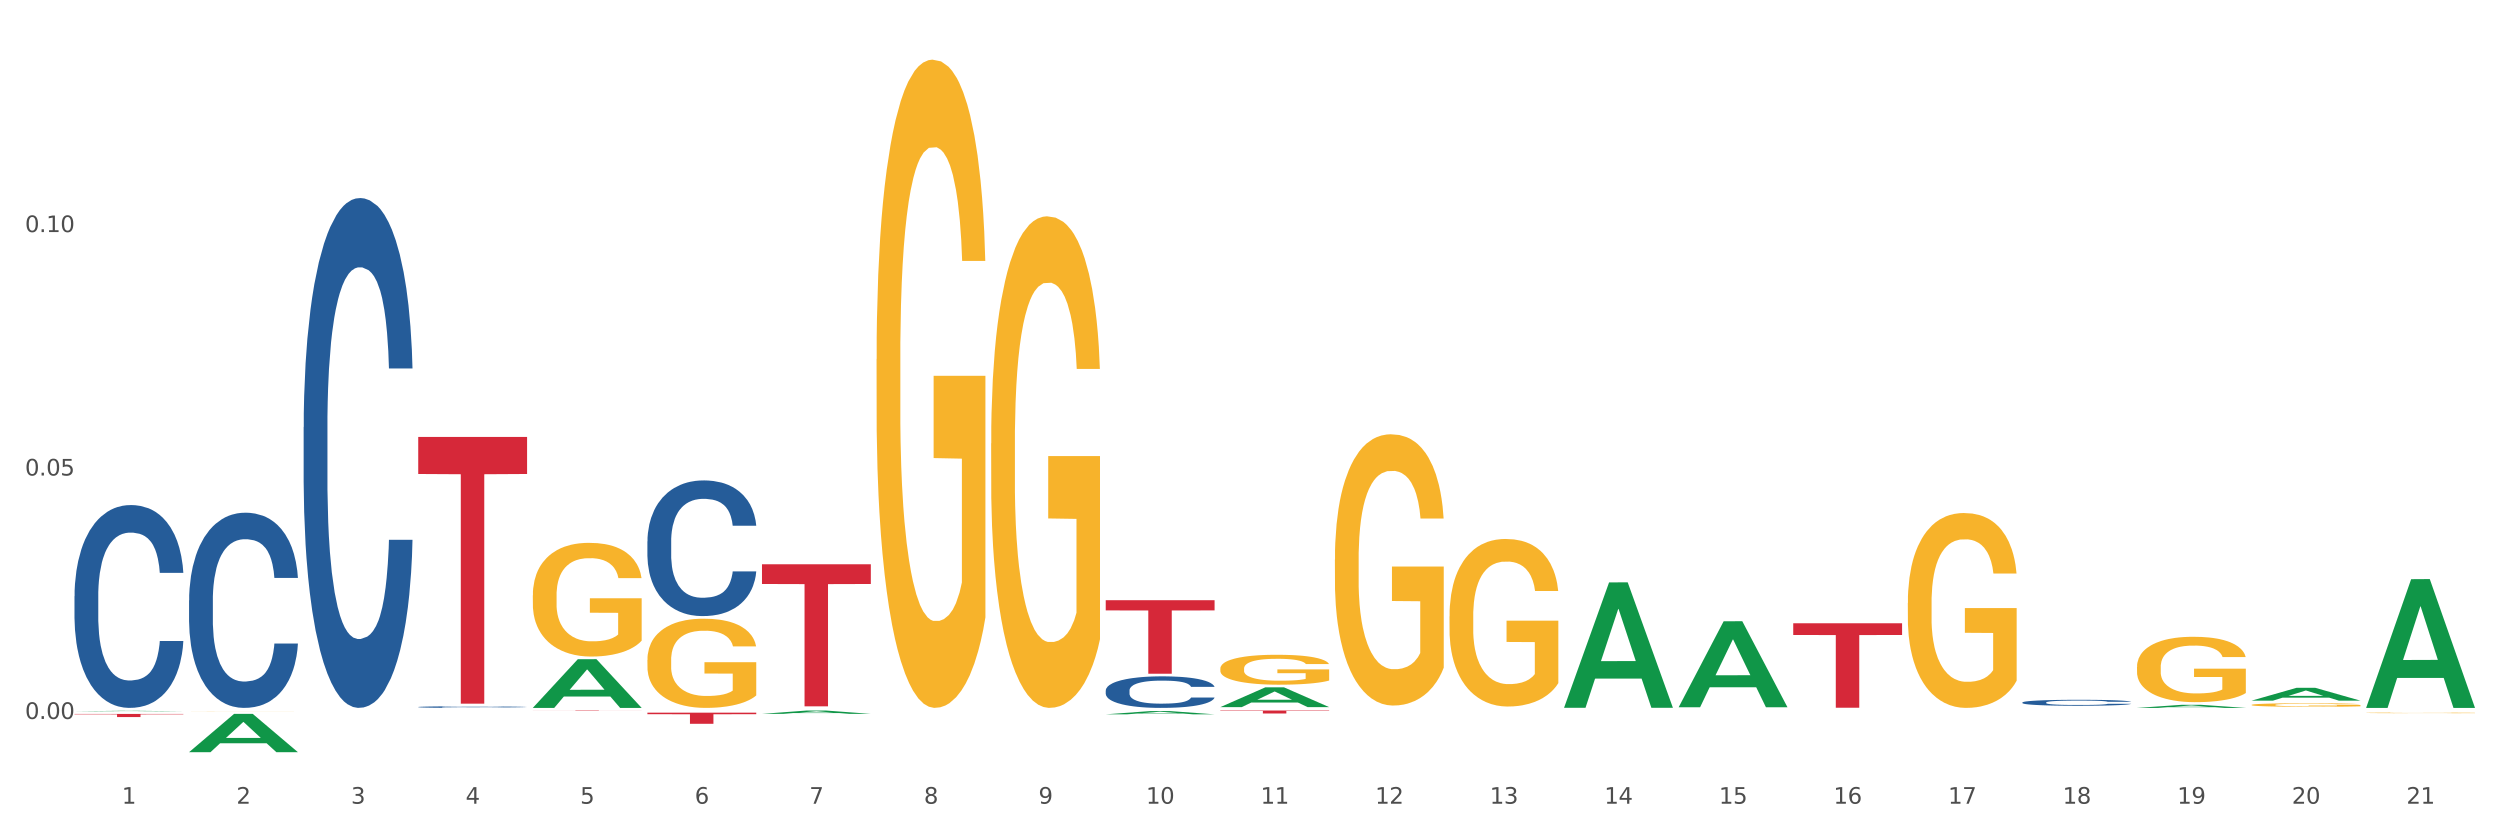 <?xml version="1.0" encoding="utf-8" standalone="no"?>
<!DOCTYPE svg PUBLIC "-//W3C//DTD SVG 1.1//EN"
  "http://www.w3.org/Graphics/SVG/1.1/DTD/svg11.dtd">
<svg xmlns:xlink="http://www.w3.org/1999/xlink" width="1080pt" height="360pt" viewBox="0 0 1080 360" xmlns="http://www.w3.org/2000/svg" version="1.1">
 <rect x="0" y="0" width="1080" height="360" fill="#333333" stroke="none"/>
 <defs>
  <style type="text/css">*{stroke-linejoin: round; stroke-linecap: butt}</style>
 </defs>
 <g id="figure_1">
  <g id="patch_1">
   <path d="M 0 360 
L 1080 360 
L 1080 0 
L 0 0 
z
" style="fill: #ffffff; stroke: #ffffff; stroke-linejoin: miter"/>
  </g>
  <g id="axes_1">
   <g id="matplotlib.axis_1">
    <g id="xtick_1">
     <g id="text_1">
      <!-- 1 -->
      <g style="fill: #4d4d4d" transform="translate(52.633 347.204) scale(0.096 -0.096)">
       <defs>
        <path id="DejaVuSans-31" d="M 794 531 
L 1825 531 
L 1825 4091 
L 703 3866 
L 703 4441 
L 1819 4666 
L 2450 4666 
L 2450 531 
L 3481 531 
L 3481 0 
L 794 0 
L 794 531 
z
" transform="scale(0.016)"/>
       </defs>
       <use xlink:href="#DejaVuSans-31"/>
      </g>
     </g>
    </g>
    <g id="xtick_2">
     <g id="text_2">
      <!-- 2 -->
      <g style="fill: #4d4d4d" transform="translate(102.133 347.204) scale(0.096 -0.096)">
       <defs>
        <path id="DejaVuSans-32" d="M 1228 531 
L 3431 531 
L 3431 0 
L 469 0 
L 469 531 
Q 828 903 1448 1529 
Q 2069 2156 2228 2338 
Q 2531 2678 2651 2914 
Q 2772 3150 2772 3378 
Q 2772 3750 2511 3984 
Q 2250 4219 1831 4219 
Q 1534 4219 1204 4116 
Q 875 4013 500 3803 
L 500 4441 
Q 881 4594 1212 4672 
Q 1544 4750 1819 4750 
Q 2544 4750 2975 4387 
Q 3406 4025 3406 3419 
Q 3406 3131 3298 2873 
Q 3191 2616 2906 2266 
Q 2828 2175 2409 1742 
Q 1991 1309 1228 531 
z
" transform="scale(0.016)"/>
       </defs>
       <use xlink:href="#DejaVuSans-32"/>
      </g>
     </g>
    </g>
    <g id="xtick_3">
     <g id="text_3">
      <!-- 3 -->
      <g style="fill: #4d4d4d" transform="translate(151.633 347.204) scale(0.096 -0.096)">
       <defs>
        <path id="DejaVuSans-33" d="M 2597 2516 
Q 3050 2419 3304 2112 
Q 3559 1806 3559 1356 
Q 3559 666 3084 287 
Q 2609 -91 1734 -91 
Q 1441 -91 1130 -33 
Q 819 25 488 141 
L 488 750 
Q 750 597 1062 519 
Q 1375 441 1716 441 
Q 2309 441 2620 675 
Q 2931 909 2931 1356 
Q 2931 1769 2642 2001 
Q 2353 2234 1838 2234 
L 1294 2234 
L 1294 2753 
L 1863 2753 
Q 2328 2753 2575 2939 
Q 2822 3125 2822 3475 
Q 2822 3834 2567 4026 
Q 2313 4219 1838 4219 
Q 1578 4219 1281 4162 
Q 984 4106 628 3988 
L 628 4550 
Q 988 4650 1302 4700 
Q 1616 4750 1894 4750 
Q 2613 4750 3031 4423 
Q 3450 4097 3450 3541 
Q 3450 3153 3228 2886 
Q 3006 2619 2597 2516 
z
" transform="scale(0.016)"/>
       </defs>
       <use xlink:href="#DejaVuSans-33"/>
      </g>
     </g>
    </g>
    <g id="xtick_4">
     <g id="text_4">
      <!-- 4 -->
      <g style="fill: #4d4d4d" transform="translate(201.133 347.204) scale(0.096 -0.096)">
       <defs>
        <path id="DejaVuSans-34" d="M 2419 4116 
L 825 1625 
L 2419 1625 
L 2419 4116 
z
M 2253 4666 
L 3047 4666 
L 3047 1625 
L 3713 1625 
L 3713 1100 
L 3047 1100 
L 3047 0 
L 2419 0 
L 2419 1100 
L 313 1100 
L 313 1709 
L 2253 4666 
z
" transform="scale(0.016)"/>
       </defs>
       <use xlink:href="#DejaVuSans-34"/>
      </g>
     </g>
    </g>
    <g id="xtick_5">
     <g id="text_5">
      <!-- 5 -->
      <g style="fill: #4d4d4d" transform="translate(250.633 347.204) scale(0.096 -0.096)">
       <defs>
        <path id="DejaVuSans-35" d="M 691 4666 
L 3169 4666 
L 3169 4134 
L 1269 4134 
L 1269 2991 
Q 1406 3038 1543 3061 
Q 1681 3084 1819 3084 
Q 2600 3084 3056 2656 
Q 3513 2228 3513 1497 
Q 3513 744 3044 326 
Q 2575 -91 1722 -91 
Q 1428 -91 1123 -41 
Q 819 9 494 109 
L 494 744 
Q 775 591 1075 516 
Q 1375 441 1709 441 
Q 2250 441 2565 725 
Q 2881 1009 2881 1497 
Q 2881 1984 2565 2268 
Q 2250 2553 1709 2553 
Q 1456 2553 1204 2497 
Q 953 2441 691 2322 
L 691 4666 
z
" transform="scale(0.016)"/>
       </defs>
       <use xlink:href="#DejaVuSans-35"/>
      </g>
     </g>
    </g>
    <g id="xtick_6">
     <g id="text_6">
      <!-- 6 -->
      <g style="fill: #4d4d4d" transform="translate(300.134 347.204) scale(0.096 -0.096)">
       <defs>
        <path id="DejaVuSans-36" d="M 2113 2584 
Q 1688 2584 1439 2293 
Q 1191 2003 1191 1497 
Q 1191 994 1439 701 
Q 1688 409 2113 409 
Q 2538 409 2786 701 
Q 3034 994 3034 1497 
Q 3034 2003 2786 2293 
Q 2538 2584 2113 2584 
z
M 3366 4563 
L 3366 3988 
Q 3128 4100 2886 4159 
Q 2644 4219 2406 4219 
Q 1781 4219 1451 3797 
Q 1122 3375 1075 2522 
Q 1259 2794 1537 2939 
Q 1816 3084 2150 3084 
Q 2853 3084 3261 2657 
Q 3669 2231 3669 1497 
Q 3669 778 3244 343 
Q 2819 -91 2113 -91 
Q 1303 -91 875 529 
Q 447 1150 447 2328 
Q 447 3434 972 4092 
Q 1497 4750 2381 4750 
Q 2619 4750 2861 4703 
Q 3103 4656 3366 4563 
z
" transform="scale(0.016)"/>
       </defs>
       <use xlink:href="#DejaVuSans-36"/>
      </g>
     </g>
    </g>
    <g id="xtick_7">
     <g id="text_7">
      <!-- 7 -->
      <g style="fill: #4d4d4d" transform="translate(349.634 347.204) scale(0.096 -0.096)">
       <defs>
        <path id="DejaVuSans-37" d="M 525 4666 
L 3525 4666 
L 3525 4397 
L 1831 0 
L 1172 0 
L 2766 4134 
L 525 4134 
L 525 4666 
z
" transform="scale(0.016)"/>
       </defs>
       <use xlink:href="#DejaVuSans-37"/>
      </g>
     </g>
    </g>
    <g id="xtick_8">
     <g id="text_8">
      <!-- 8 -->
      <g style="fill: #4d4d4d" transform="translate(399.134 347.204) scale(0.096 -0.096)">
       <defs>
        <path id="DejaVuSans-38" d="M 2034 2216 
Q 1584 2216 1326 1975 
Q 1069 1734 1069 1313 
Q 1069 891 1326 650 
Q 1584 409 2034 409 
Q 2484 409 2743 651 
Q 3003 894 3003 1313 
Q 3003 1734 2745 1975 
Q 2488 2216 2034 2216 
z
M 1403 2484 
Q 997 2584 770 2862 
Q 544 3141 544 3541 
Q 544 4100 942 4425 
Q 1341 4750 2034 4750 
Q 2731 4750 3128 4425 
Q 3525 4100 3525 3541 
Q 3525 3141 3298 2862 
Q 3072 2584 2669 2484 
Q 3125 2378 3379 2068 
Q 3634 1759 3634 1313 
Q 3634 634 3220 271 
Q 2806 -91 2034 -91 
Q 1263 -91 848 271 
Q 434 634 434 1313 
Q 434 1759 690 2068 
Q 947 2378 1403 2484 
z
M 1172 3481 
Q 1172 3119 1398 2916 
Q 1625 2713 2034 2713 
Q 2441 2713 2670 2916 
Q 2900 3119 2900 3481 
Q 2900 3844 2670 4047 
Q 2441 4250 2034 4250 
Q 1625 4250 1398 4047 
Q 1172 3844 1172 3481 
z
" transform="scale(0.016)"/>
       </defs>
       <use xlink:href="#DejaVuSans-38"/>
      </g>
     </g>
    </g>
    <g id="xtick_9">
     <g id="text_9">
      <!-- 9 -->
      <g style="fill: #4d4d4d" transform="translate(448.634 347.204) scale(0.096 -0.096)">
       <defs>
        <path id="DejaVuSans-39" d="M 703 97 
L 703 672 
Q 941 559 1184 500 
Q 1428 441 1663 441 
Q 2288 441 2617 861 
Q 2947 1281 2994 2138 
Q 2813 1869 2534 1725 
Q 2256 1581 1919 1581 
Q 1219 1581 811 2004 
Q 403 2428 403 3163 
Q 403 3881 828 4315 
Q 1253 4750 1959 4750 
Q 2769 4750 3195 4129 
Q 3622 3509 3622 2328 
Q 3622 1225 3098 567 
Q 2575 -91 1691 -91 
Q 1453 -91 1209 -44 
Q 966 3 703 97 
z
M 1959 2075 
Q 2384 2075 2632 2365 
Q 2881 2656 2881 3163 
Q 2881 3666 2632 3958 
Q 2384 4250 1959 4250 
Q 1534 4250 1286 3958 
Q 1038 3666 1038 3163 
Q 1038 2656 1286 2365 
Q 1534 2075 1959 2075 
z
" transform="scale(0.016)"/>
       </defs>
       <use xlink:href="#DejaVuSans-39"/>
      </g>
     </g>
    </g>
    <g id="xtick_10">
     <g id="text_10">
      <!-- 10 -->
      <g style="fill: #4d4d4d" transform="translate(495.079 347.204) scale(0.096 -0.096)">
       <defs>
        <path id="DejaVuSans-30" d="M 2034 4250 
Q 1547 4250 1301 3770 
Q 1056 3291 1056 2328 
Q 1056 1369 1301 889 
Q 1547 409 2034 409 
Q 2525 409 2770 889 
Q 3016 1369 3016 2328 
Q 3016 3291 2770 3770 
Q 2525 4250 2034 4250 
z
M 2034 4750 
Q 2819 4750 3233 4129 
Q 3647 3509 3647 2328 
Q 3647 1150 3233 529 
Q 2819 -91 2034 -91 
Q 1250 -91 836 529 
Q 422 1150 422 2328 
Q 422 3509 836 4129 
Q 1250 4750 2034 4750 
z
" transform="scale(0.016)"/>
       </defs>
       <use xlink:href="#DejaVuSans-31"/>
       <use xlink:href="#DejaVuSans-30" transform="translate(63.623 0)"/>
      </g>
     </g>
    </g>
    <g id="xtick_11">
     <g id="text_11">
      <!-- 11 -->
      <g style="fill: #4d4d4d" transform="translate(544.58 347.204) scale(0.096 -0.096)">
       <use xlink:href="#DejaVuSans-31"/>
       <use xlink:href="#DejaVuSans-31" transform="translate(63.623 0)"/>
      </g>
     </g>
    </g>
    <g id="xtick_12">
     <g id="text_12">
      <!-- 12 -->
      <g style="fill: #4d4d4d" transform="translate(594.08 347.204) scale(0.096 -0.096)">
       <use xlink:href="#DejaVuSans-31"/>
       <use xlink:href="#DejaVuSans-32" transform="translate(63.623 0)"/>
      </g>
     </g>
    </g>
    <g id="xtick_13">
     <g id="text_13">
      <!-- 13 -->
      <g style="fill: #4d4d4d" transform="translate(643.58 347.204) scale(0.096 -0.096)">
       <use xlink:href="#DejaVuSans-31"/>
       <use xlink:href="#DejaVuSans-33" transform="translate(63.623 0)"/>
      </g>
     </g>
    </g>
    <g id="xtick_14">
     <g id="text_14">
      <!-- 14 -->
      <g style="fill: #4d4d4d" transform="translate(693.08 347.204) scale(0.096 -0.096)">
       <use xlink:href="#DejaVuSans-31"/>
       <use xlink:href="#DejaVuSans-34" transform="translate(63.623 0)"/>
      </g>
     </g>
    </g>
    <g id="xtick_15">
     <g id="text_15">
      <!-- 15 -->
      <g style="fill: #4d4d4d" transform="translate(742.58 347.204) scale(0.096 -0.096)">
       <use xlink:href="#DejaVuSans-31"/>
       <use xlink:href="#DejaVuSans-35" transform="translate(63.623 0)"/>
      </g>
     </g>
    </g>
    <g id="xtick_16">
     <g id="text_16">
      <!-- 16 -->
      <g style="fill: #4d4d4d" transform="translate(792.08 347.204) scale(0.096 -0.096)">
       <use xlink:href="#DejaVuSans-31"/>
       <use xlink:href="#DejaVuSans-36" transform="translate(63.623 0)"/>
      </g>
     </g>
    </g>
    <g id="xtick_17">
     <g id="text_17">
      <!-- 17 -->
      <g style="fill: #4d4d4d" transform="translate(841.58 347.204) scale(0.096 -0.096)">
       <use xlink:href="#DejaVuSans-31"/>
       <use xlink:href="#DejaVuSans-37" transform="translate(63.623 0)"/>
      </g>
     </g>
    </g>
    <g id="xtick_18">
     <g id="text_18">
      <!-- 18 -->
      <g style="fill: #4d4d4d" transform="translate(891.08 347.204) scale(0.096 -0.096)">
       <use xlink:href="#DejaVuSans-31"/>
       <use xlink:href="#DejaVuSans-38" transform="translate(63.623 0)"/>
      </g>
     </g>
    </g>
    <g id="xtick_19">
     <g id="text_19">
      <!-- 19 -->
      <g style="fill: #4d4d4d" transform="translate(940.58 347.204) scale(0.096 -0.096)">
       <use xlink:href="#DejaVuSans-31"/>
       <use xlink:href="#DejaVuSans-39" transform="translate(63.623 0)"/>
      </g>
     </g>
    </g>
    <g id="xtick_20">
     <g id="text_20">
      <!-- 20 -->
      <g style="fill: #4d4d4d" transform="translate(990.08 347.204) scale(0.096 -0.096)">
       <use xlink:href="#DejaVuSans-32"/>
       <use xlink:href="#DejaVuSans-30" transform="translate(63.623 0)"/>
      </g>
     </g>
    </g>
    <g id="xtick_21">
     <g id="text_21">
      <!-- 21 -->
      <g style="fill: #4d4d4d" transform="translate(1039.58 347.204) scale(0.096 -0.096)">
       <use xlink:href="#DejaVuSans-32"/>
       <use xlink:href="#DejaVuSans-31" transform="translate(63.623 0)"/>
      </g>
     </g>
    </g>
    <g id="xtick_22"/>
    <g id="xtick_23"/>
    <g id="xtick_24"/>
    <g id="xtick_25"/>
    <g id="xtick_26"/>
    <g id="xtick_27"/>
    <g id="xtick_28"/>
    <g id="xtick_29"/>
    <g id="xtick_30"/>
    <g id="xtick_31"/>
    <g id="xtick_32"/>
    <g id="xtick_33"/>
    <g id="xtick_34"/>
    <g id="xtick_35"/>
    <g id="xtick_36"/>
    <g id="xtick_37"/>
    <g id="xtick_38"/>
    <g id="xtick_39"/>
    <g id="xtick_40"/>
    <g id="xtick_41"/>
   </g>
   <g id="matplotlib.axis_2">
    <g id="ytick_1">
     <g id="text_22">
      <!-- 0.00 -->
      <g style="fill: #4d4d4d" transform="translate(10.8 310.586) scale(0.096 -0.096)">
       <defs>
        <path id="DejaVuSans-2e" d="M 684 794 
L 1344 794 
L 1344 0 
L 684 0 
L 684 794 
z
" transform="scale(0.016)"/>
       </defs>
       <use xlink:href="#DejaVuSans-30"/>
       <use xlink:href="#DejaVuSans-2e" transform="translate(63.623 0)"/>
       <use xlink:href="#DejaVuSans-30" transform="translate(95.41 0)"/>
       <use xlink:href="#DejaVuSans-30" transform="translate(159.033 0)"/>
      </g>
     </g>
    </g>
    <g id="ytick_2">
     <g id="text_23">
      <!-- 0.05 -->
      <g style="fill: #4d4d4d" transform="translate(10.8 205.426) scale(0.096 -0.096)">
       <use xlink:href="#DejaVuSans-30"/>
       <use xlink:href="#DejaVuSans-2e" transform="translate(63.623 0)"/>
       <use xlink:href="#DejaVuSans-30" transform="translate(95.41 0)"/>
       <use xlink:href="#DejaVuSans-35" transform="translate(159.033 0)"/>
      </g>
     </g>
    </g>
    <g id="ytick_3">
     <g id="text_24">
      <!-- 0.10 -->
      <g style="fill: #4d4d4d" transform="translate(10.8 100.266) scale(0.096 -0.096)">
       <use xlink:href="#DejaVuSans-30"/>
       <use xlink:href="#DejaVuSans-2e" transform="translate(63.623 0)"/>
       <use xlink:href="#DejaVuSans-31" transform="translate(95.41 0)"/>
       <use xlink:href="#DejaVuSans-30" transform="translate(159.033 0)"/>
      </g>
     </g>
    </g>
    <g id="ytick_4"/>
    <g id="ytick_5"/>
    <g id="ytick_6"/>
   </g>
   <g id="PolyCollection_1">
    <path d="M 32.175 307.291 
L 32.223 307.291 
L 51.615 307.071 
L 59.663 307.071 
L 79.2 307.291 
L 69.892 307.291 
L 65.674 307.24 
L 45.652 307.24 
L 45.507 307.241 
L 41.435 307.291 
L 32.175 307.291 
L 32.175 307.291 
L 48.173 307.209 
L 63.153 307.209 
L 55.736 307.118 
L 55.639 307.117 
L 55.542 307.118 
L 48.125 307.209 
L 48.173 307.209 
L 32.175 307.291 
z
" clip-path="url(#p369327f793)" style="fill: #109648"/>
    <path d="M 477.675 259.282 
L 524.7 259.282 
L 524.7 263.697 
L 506.202 263.727 
L 506.202 291.056 
L 496.062 291.056 
L 496.062 263.727 
L 477.675 263.697 
L 477.675 259.312 
L 477.675 259.282 
z
" clip-path="url(#p369327f793)" style="fill: #d62839"/>
    <path d="M 329.175 243.751 
L 376.2 243.751 
L 376.2 252.282 
L 357.702 252.339 
L 357.702 305.136 
L 347.562 305.136 
L 347.562 252.339 
L 329.175 252.282 
L 329.175 243.809 
L 329.175 243.751 
z
" clip-path="url(#p369327f793)" style="fill: #d62839"/>
    <path d="M 279.675 307.88 
L 326.7 307.88 
L 326.7 308.546 
L 308.202 308.551 
L 308.202 312.675 
L 298.062 312.675 
L 298.062 308.551 
L 279.675 308.546 
L 279.675 307.884 
L 279.675 307.88 
z
" clip-path="url(#p369327f793)" style="fill: #d62839"/>
    <path d="M 230.175 306.939 
L 277.2 306.939 
L 277.2 306.963 
L 258.702 306.963 
L 258.702 307.108 
L 248.562 307.108 
L 248.562 306.963 
L 230.175 306.963 
L 230.175 306.939 
L 230.175 306.939 
z
" clip-path="url(#p369327f793)" style="fill: #d62839"/>
    <path d="M 180.675 188.748 
L 227.7 188.748 
L 227.7 204.763 
L 209.202 204.871 
L 209.202 303.991 
L 199.062 303.991 
L 199.062 204.871 
L 180.675 204.763 
L 180.675 188.857 
L 180.675 188.748 
z
" clip-path="url(#p369327f793)" style="fill: #d62839"/>
    <path d="M 32.175 308.416 
L 79.2 308.416 
L 79.2 308.605 
L 60.702 308.606 
L 60.702 309.776 
L 50.562 309.776 
L 50.562 308.606 
L 32.175 308.605 
L 32.175 308.417 
L 32.175 308.416 
z
" clip-path="url(#p369327f793)" style="fill: #d62839"/>
    <path d="M 230.175 257.209 
L 230.231 257.164 
L 230.231 255.549 
L 230.342 254.158 
L 230.897 250.793 
L 231.73 248.012 
L 232.34 246.531 
L 232.951 245.32 
L 233.673 244.108 
L 234.561 242.852 
L 236.171 241.013 
L 237.17 240.071 
L 238.392 239.084 
L 240.613 237.648 
L 242.223 236.841 
L 243.888 236.168 
L 246.609 235.36 
L 248.385 235.001 
L 250.273 234.732 
L 252.549 234.552 
L 254.27 234.508 
L 258.046 234.642 
L 261.266 235.046 
L 262.82 235.36 
L 264.819 235.898 
L 265.874 236.257 
L 267.595 236.975 
L 269.372 237.917 
L 270.593 238.725 
L 272.425 240.25 
L 273.813 241.776 
L 275.09 243.66 
L 275.756 244.961 
L 276.256 246.172 
L 276.7 247.563 
L 277.144 249.761 
L 267.151 249.761 
L 266.762 248.191 
L 266.152 246.711 
L 265.263 245.275 
L 264.486 244.378 
L 263.154 243.256 
L 261.932 242.538 
L 260.655 242 
L 259.101 241.551 
L 257.879 241.327 
L 256.158 241.147 
L 252.771 241.192 
L 250.495 241.551 
L 248.941 242 
L 247.941 242.404 
L 247.053 242.852 
L 246.054 243.48 
L 244.888 244.422 
L 244.055 245.275 
L 243.222 246.352 
L 242.556 247.428 
L 241.945 248.685 
L 241.445 250.03 
L 241.057 251.421 
L 240.724 253.126 
L 240.446 255.952 
L 240.446 262.099 
L 240.557 263.49 
L 240.835 265.329 
L 241.168 266.72 
L 241.723 268.38 
L 242.223 269.501 
L 243.167 271.116 
L 244.221 272.462 
L 245.054 273.315 
L 245.887 274.033 
L 247.331 275.02 
L 248.941 275.827 
L 250.329 276.321 
L 252.216 276.769 
L 253.493 276.949 
L 254.604 277.038 
L 257.324 277.038 
L 259.267 276.904 
L 261.432 276.59 
L 263.098 276.186 
L 264.486 275.692 
L 266.041 274.885 
L 267.04 274.122 
L 267.04 264.746 
L 254.826 264.701 
L 254.826 258.465 
L 277.2 258.465 
L 277.2 276.769 
L 276.256 277.711 
L 275.201 278.564 
L 274.091 279.326 
L 272.425 280.269 
L 270.427 281.166 
L 268.65 281.794 
L 266.762 282.332 
L 264.542 282.826 
L 261.655 283.274 
L 259.878 283.454 
L 257.657 283.589 
L 255.048 283.633 
L 252.771 283.544 
L 250.551 283.319 
L 248.219 282.916 
L 245.943 282.332 
L 244.221 281.749 
L 242.5 281.031 
L 240.668 280.089 
L 239.225 279.192 
L 238.114 278.384 
L 236.893 277.352 
L 235.56 276.007 
L 234.561 274.795 
L 233.673 273.539 
L 232.729 271.924 
L 232.063 270.533 
L 231.396 268.783 
L 231.008 267.482 
L 230.564 265.464 
L 230.231 262.637 
L 230.175 257.209 
z
" clip-path="url(#p369327f793)" style="fill: #f7b32b"/>
    <path d="M 32.175 257.557 
L 32.231 257.477 
L 32.231 255.236 
L 32.397 252.195 
L 33.009 246.593 
L 33.787 242.352 
L 35.121 237.39 
L 35.844 235.309 
L 36.789 232.989 
L 38.734 229.227 
L 40.957 226.026 
L 42.514 224.265 
L 43.681 223.145 
L 46.294 221.144 
L 47.794 220.264 
L 49.351 219.544 
L 50.685 219.064 
L 52.908 218.503 
L 54.687 218.263 
L 56.744 218.183 
L 58.467 218.263 
L 60.746 218.583 
L 64.081 219.544 
L 65.359 220.104 
L 67.082 221.064 
L 68.861 222.345 
L 70.306 223.625 
L 71.974 225.466 
L 73.697 227.867 
L 75.365 230.908 
L 76.532 233.709 
L 77.477 236.67 
L 78.311 240.271 
L 78.922 244.193 
L 79.2 247.474 
L 69.028 247.474 
L 68.75 244.513 
L 68.194 241.311 
L 67.638 239.151 
L 67.027 237.39 
L 66.082 235.389 
L 65.248 234.109 
L 63.859 232.588 
L 62.58 231.628 
L 61.524 231.068 
L 60.245 230.588 
L 57.522 230.107 
L 55.576 230.107 
L 54.353 230.268 
L 52.853 230.668 
L 51.574 231.228 
L 50.073 232.188 
L 48.906 233.229 
L 47.739 234.589 
L 47.072 235.549 
L 46.071 237.31 
L 45.404 238.751 
L 44.515 241.231 
L 44.015 242.992 
L 43.125 247.554 
L 42.736 250.915 
L 42.569 253.236 
L 42.458 255.797 
L 42.458 268.281 
L 42.792 273.883 
L 43.07 276.284 
L 43.514 279.005 
L 44.348 282.526 
L 45.571 285.967 
L 46.849 288.448 
L 47.906 289.969 
L 48.906 291.089 
L 49.907 291.97 
L 51.13 292.77 
L 52.13 293.25 
L 53.631 293.73 
L 55.41 293.97 
L 56.799 293.97 
L 59.634 293.57 
L 60.913 293.17 
L 62.135 292.61 
L 63.469 291.729 
L 64.526 290.769 
L 65.137 290.049 
L 66.138 288.528 
L 66.916 286.928 
L 67.583 285.087 
L 68.027 283.487 
L 68.528 281.086 
L 68.917 278.365 
L 69.028 276.924 
L 79.2 276.924 
L 78.978 279.805 
L 78.589 282.606 
L 77.81 286.368 
L 77.199 288.528 
L 76.254 291.169 
L 75.253 293.41 
L 73.864 295.891 
L 72.585 297.732 
L 71.251 299.332 
L 69.806 300.773 
L 67.194 302.773 
L 66.249 303.334 
L 64.248 304.294 
L 62.691 304.854 
L 60.412 305.414 
L 58.078 305.734 
L 55.632 305.814 
L 53.464 305.654 
L 51.074 305.174 
L 49.573 304.694 
L 47.906 303.974 
L 45.96 302.853 
L 44.126 301.493 
L 42.403 299.892 
L 40.791 298.052 
L 39.29 295.971 
L 37.344 292.53 
L 35.899 289.169 
L 34.843 286.047 
L 34.12 283.406 
L 33.398 280.045 
L 33.009 277.724 
L 32.397 272.122 
L 32.175 266.921 
L 32.175 257.557 
z
" clip-path="url(#p369327f793)" style="fill: #255c99"/>
    <path d="M 81.675 259.374 
L 81.731 259.297 
L 81.731 257.14 
L 81.897 254.214 
L 82.509 248.823 
L 83.287 244.741 
L 84.621 239.966 
L 85.344 237.963 
L 86.289 235.73 
L 88.234 232.11 
L 90.457 229.03 
L 92.014 227.335 
L 93.181 226.257 
L 95.794 224.332 
L 97.294 223.484 
L 98.851 222.791 
L 100.185 222.329 
L 102.408 221.79 
L 104.187 221.559 
L 106.244 221.482 
L 107.967 221.559 
L 110.246 221.867 
L 113.581 222.791 
L 114.859 223.33 
L 116.582 224.255 
L 118.361 225.487 
L 119.806 226.719 
L 121.474 228.49 
L 123.197 230.801 
L 124.865 233.728 
L 126.032 236.423 
L 126.977 239.273 
L 127.811 242.738 
L 128.422 246.512 
L 128.7 249.67 
L 118.528 249.67 
L 118.25 246.82 
L 117.694 243.74 
L 117.138 241.66 
L 116.527 239.966 
L 115.582 238.04 
L 114.748 236.808 
L 113.359 235.345 
L 112.08 234.421 
L 111.024 233.882 
L 109.745 233.419 
L 107.022 232.957 
L 105.076 232.957 
L 103.853 233.111 
L 102.353 233.496 
L 101.074 234.036 
L 99.573 234.96 
L 98.406 235.961 
L 97.239 237.27 
L 96.572 238.194 
L 95.571 239.889 
L 94.904 241.275 
L 94.015 243.663 
L 93.515 245.357 
L 92.625 249.747 
L 92.236 252.982 
L 92.069 255.215 
L 91.958 257.68 
L 91.958 269.694 
L 92.292 275.085 
L 92.57 277.396 
L 93.014 280.014 
L 93.848 283.403 
L 95.071 286.715 
L 96.349 289.102 
L 97.406 290.565 
L 98.406 291.644 
L 99.407 292.491 
L 100.63 293.261 
L 101.63 293.723 
L 103.131 294.185 
L 104.91 294.416 
L 106.299 294.416 
L 109.134 294.031 
L 110.412 293.646 
L 111.635 293.107 
L 112.969 292.26 
L 114.026 291.335 
L 114.637 290.642 
L 115.638 289.179 
L 116.416 287.639 
L 117.083 285.867 
L 117.527 284.327 
L 118.028 282.017 
L 118.417 279.398 
L 118.528 278.012 
L 128.7 278.012 
L 128.478 280.784 
L 128.089 283.48 
L 127.31 287.1 
L 126.699 289.179 
L 125.754 291.721 
L 124.753 293.877 
L 123.364 296.265 
L 122.085 298.036 
L 120.751 299.576 
L 119.306 300.962 
L 116.694 302.888 
L 115.749 303.427 
L 113.748 304.351 
L 112.191 304.89 
L 109.912 305.429 
L 107.578 305.737 
L 105.132 305.814 
L 102.964 305.66 
L 100.574 305.198 
L 99.073 304.736 
L 97.406 304.043 
L 95.46 302.965 
L 93.626 301.656 
L 91.903 300.115 
L 90.291 298.344 
L 88.79 296.342 
L 86.844 293.03 
L 85.399 289.795 
L 84.343 286.792 
L 83.62 284.25 
L 82.898 281.015 
L 82.509 278.782 
L 81.897 273.391 
L 81.675 268.385 
L 81.675 259.374 
z
" clip-path="url(#p369327f793)" style="fill: #255c99"/>
    <path d="M 131.175 184.519 
L 131.231 184.318 
L 131.231 178.686 
L 131.397 171.042 
L 132.009 156.961 
L 132.787 146.3 
L 134.121 133.829 
L 134.844 128.599 
L 135.789 122.765 
L 137.734 113.311 
L 139.957 105.265 
L 141.514 100.84 
L 142.681 98.024 
L 145.294 92.995 
L 146.794 90.782 
L 148.351 88.972 
L 149.685 87.765 
L 151.908 86.357 
L 153.687 85.753 
L 155.744 85.552 
L 157.467 85.753 
L 159.746 86.558 
L 163.081 88.972 
L 164.359 90.38 
L 166.082 92.794 
L 167.861 96.012 
L 169.306 99.231 
L 170.974 103.857 
L 172.697 109.892 
L 174.365 117.535 
L 175.532 124.576 
L 176.477 132.018 
L 177.311 141.07 
L 177.922 150.927 
L 178.2 159.174 
L 168.028 159.174 
L 167.75 151.731 
L 167.194 143.685 
L 166.638 138.254 
L 166.027 133.829 
L 165.082 128.8 
L 164.248 125.582 
L 162.859 121.76 
L 161.58 119.346 
L 160.524 117.938 
L 159.245 116.731 
L 156.522 115.524 
L 154.576 115.524 
L 153.353 115.926 
L 151.853 116.932 
L 150.574 118.34 
L 149.073 120.754 
L 147.906 123.369 
L 146.739 126.788 
L 146.072 129.202 
L 145.071 133.628 
L 144.404 137.248 
L 143.515 143.484 
L 143.015 147.91 
L 142.125 159.375 
L 141.736 167.824 
L 141.569 173.657 
L 141.458 180.094 
L 141.458 211.474 
L 141.792 225.554 
L 142.07 231.589 
L 142.514 238.428 
L 143.348 247.279 
L 144.571 255.929 
L 145.849 262.164 
L 146.906 265.986 
L 147.906 268.802 
L 148.907 271.015 
L 150.13 273.027 
L 151.13 274.233 
L 152.631 275.44 
L 154.41 276.044 
L 155.799 276.044 
L 158.634 275.038 
L 159.912 274.032 
L 161.135 272.624 
L 162.469 270.412 
L 163.526 267.998 
L 164.137 266.187 
L 165.137 262.365 
L 165.916 258.342 
L 166.583 253.716 
L 167.027 249.693 
L 167.528 243.658 
L 167.917 236.819 
L 168.028 233.198 
L 178.2 233.198 
L 177.978 240.44 
L 177.589 247.48 
L 176.81 256.934 
L 176.199 262.365 
L 175.254 269.004 
L 174.253 274.636 
L 172.864 280.872 
L 171.585 285.498 
L 170.251 289.521 
L 168.806 293.142 
L 166.194 298.171 
L 165.249 299.579 
L 163.248 301.993 
L 161.691 303.401 
L 159.412 304.809 
L 157.078 305.613 
L 154.632 305.814 
L 152.464 305.412 
L 150.074 304.205 
L 148.573 302.998 
L 146.906 301.188 
L 144.96 298.372 
L 143.126 294.952 
L 141.403 290.929 
L 139.791 286.303 
L 138.29 281.073 
L 136.344 272.423 
L 134.899 263.975 
L 133.843 256.13 
L 133.12 249.492 
L 132.398 241.043 
L 132.009 235.21 
L 131.397 221.129 
L 131.175 208.054 
L 131.175 184.519 
z
" clip-path="url(#p369327f793)" style="fill: #255c99"/>
    <path d="M 180.675 305.429 
L 180.731 305.429 
L 180.731 305.411 
L 180.897 305.387 
L 181.509 305.342 
L 182.287 305.308 
L 183.621 305.269 
L 184.344 305.252 
L 185.289 305.233 
L 187.234 305.203 
L 189.457 305.178 
L 191.014 305.164 
L 192.181 305.155 
L 194.794 305.139 
L 196.294 305.132 
L 197.851 305.126 
L 199.185 305.122 
L 201.408 305.118 
L 203.187 305.116 
L 205.244 305.115 
L 206.967 305.116 
L 209.246 305.119 
L 212.581 305.126 
L 213.859 305.131 
L 215.582 305.138 
L 217.361 305.149 
L 218.806 305.159 
L 220.474 305.173 
L 222.197 305.193 
L 223.865 305.217 
L 225.032 305.239 
L 225.977 305.263 
L 226.811 305.292 
L 227.422 305.323 
L 227.7 305.349 
L 217.528 305.349 
L 217.25 305.325 
L 216.694 305.3 
L 216.138 305.283 
L 215.527 305.269 
L 214.582 305.253 
L 213.748 305.242 
L 212.359 305.23 
L 211.08 305.223 
L 210.024 305.218 
L 208.745 305.214 
L 206.022 305.21 
L 204.076 305.21 
L 202.853 305.212 
L 201.353 305.215 
L 200.074 305.219 
L 198.573 305.227 
L 197.406 305.235 
L 196.239 305.246 
L 195.572 305.254 
L 194.571 305.268 
L 193.904 305.279 
L 193.015 305.299 
L 192.515 305.313 
L 191.625 305.35 
L 191.236 305.376 
L 191.069 305.395 
L 190.958 305.415 
L 190.958 305.515 
L 191.292 305.56 
L 191.57 305.579 
L 192.014 305.601 
L 192.848 305.629 
L 194.071 305.656 
L 195.349 305.676 
L 196.406 305.688 
L 197.406 305.697 
L 198.407 305.704 
L 199.63 305.71 
L 200.63 305.714 
L 202.131 305.718 
L 203.91 305.72 
L 205.299 305.72 
L 208.134 305.717 
L 209.412 305.714 
L 210.635 305.709 
L 211.969 305.702 
L 213.026 305.694 
L 213.637 305.689 
L 214.637 305.677 
L 215.416 305.664 
L 216.083 305.649 
L 216.527 305.636 
L 217.028 305.617 
L 217.417 305.595 
L 217.528 305.584 
L 227.7 305.584 
L 227.478 305.607 
L 227.089 305.629 
L 226.31 305.659 
L 225.699 305.677 
L 224.754 305.698 
L 223.753 305.716 
L 222.364 305.735 
L 221.085 305.75 
L 219.751 305.763 
L 218.306 305.774 
L 215.694 305.79 
L 214.749 305.795 
L 212.748 305.802 
L 211.191 305.807 
L 208.912 305.811 
L 206.578 305.814 
L 204.132 305.814 
L 201.964 305.813 
L 199.574 305.809 
L 198.073 305.806 
L 196.406 305.8 
L 194.46 305.791 
L 192.626 305.78 
L 190.903 305.767 
L 189.291 305.753 
L 187.79 305.736 
L 185.844 305.708 
L 184.399 305.682 
L 183.343 305.657 
L 182.62 305.636 
L 181.898 305.609 
L 181.509 305.59 
L 180.897 305.546 
L 180.675 305.504 
L 180.675 305.429 
z
" clip-path="url(#p369327f793)" style="fill: #255c99"/>
    <path d="M 527.175 306.939 
L 574.2 306.939 
L 574.2 307.118 
L 555.702 307.119 
L 555.702 308.225 
L 545.562 308.225 
L 545.562 307.119 
L 527.175 307.118 
L 527.175 306.94 
L 527.175 306.939 
z
" clip-path="url(#p369327f793)" style="fill: #d62839"/>
    <path d="M 279.675 233.876 
L 279.731 233.822 
L 279.731 232.323 
L 279.897 230.289 
L 280.509 226.542 
L 281.287 223.705 
L 282.621 220.386 
L 283.344 218.994 
L 284.289 217.442 
L 286.234 214.926 
L 288.457 212.785 
L 290.014 211.607 
L 291.181 210.858 
L 293.794 209.519 
L 295.294 208.93 
L 296.851 208.449 
L 298.185 208.128 
L 300.408 207.753 
L 302.187 207.592 
L 304.244 207.539 
L 305.967 207.592 
L 308.246 207.806 
L 311.581 208.449 
L 312.859 208.823 
L 314.582 209.466 
L 316.361 210.322 
L 317.806 211.179 
L 319.474 212.41 
L 321.197 214.016 
L 322.865 216.05 
L 324.032 217.924 
L 324.977 219.904 
L 325.811 222.313 
L 326.422 224.936 
L 326.7 227.131 
L 316.528 227.131 
L 316.25 225.15 
L 315.694 223.009 
L 315.138 221.564 
L 314.527 220.386 
L 313.582 219.048 
L 312.748 218.191 
L 311.359 217.174 
L 310.08 216.532 
L 309.024 216.157 
L 307.745 215.836 
L 305.022 215.515 
L 303.076 215.515 
L 301.853 215.622 
L 300.353 215.889 
L 299.074 216.264 
L 297.573 216.906 
L 296.406 217.602 
L 295.239 218.512 
L 294.572 219.155 
L 293.571 220.332 
L 292.904 221.296 
L 292.015 222.955 
L 291.515 224.133 
L 290.625 227.184 
L 290.236 229.433 
L 290.069 230.985 
L 289.958 232.698 
L 289.958 241.049 
L 290.292 244.796 
L 290.57 246.402 
L 291.014 248.222 
L 291.848 250.577 
L 293.071 252.879 
L 294.349 254.538 
L 295.406 255.555 
L 296.406 256.305 
L 297.407 256.893 
L 298.63 257.429 
L 299.63 257.75 
L 301.131 258.071 
L 302.91 258.232 
L 304.299 258.232 
L 307.134 257.964 
L 308.413 257.696 
L 309.635 257.322 
L 310.969 256.733 
L 312.026 256.091 
L 312.637 255.609 
L 313.637 254.592 
L 314.416 253.521 
L 315.083 252.29 
L 315.527 251.219 
L 316.028 249.613 
L 316.417 247.793 
L 316.528 246.83 
L 326.7 246.83 
L 326.478 248.757 
L 326.089 250.63 
L 325.31 253.146 
L 324.699 254.592 
L 323.754 256.358 
L 322.753 257.857 
L 321.364 259.516 
L 320.085 260.748 
L 318.751 261.818 
L 317.306 262.782 
L 314.694 264.12 
L 313.749 264.495 
L 311.748 265.137 
L 310.191 265.512 
L 307.912 265.887 
L 305.578 266.101 
L 303.132 266.154 
L 300.964 266.047 
L 298.574 265.726 
L 297.073 265.405 
L 295.406 264.923 
L 293.46 264.174 
L 291.626 263.264 
L 289.903 262.193 
L 288.291 260.962 
L 286.79 259.57 
L 284.844 257.268 
L 283.399 255.02 
L 282.343 252.932 
L 281.62 251.166 
L 280.898 248.917 
L 280.509 247.365 
L 279.897 243.618 
L 279.675 240.139 
L 279.675 233.876 
z
" clip-path="url(#p369327f793)" style="fill: #255c99"/>
    <path d="M 873.675 303.471 
L 873.731 303.468 
L 873.731 303.402 
L 873.897 303.312 
L 874.509 303.147 
L 875.287 303.022 
L 876.621 302.876 
L 877.344 302.814 
L 878.289 302.746 
L 880.234 302.635 
L 882.457 302.54 
L 884.014 302.488 
L 885.181 302.455 
L 887.794 302.396 
L 889.294 302.37 
L 890.851 302.349 
L 892.185 302.335 
L 894.408 302.318 
L 896.187 302.311 
L 898.244 302.309 
L 899.967 302.311 
L 902.246 302.321 
L 905.581 302.349 
L 906.859 302.366 
L 908.582 302.394 
L 910.361 302.432 
L 911.806 302.469 
L 913.474 302.524 
L 915.197 302.595 
L 916.865 302.684 
L 918.032 302.767 
L 918.977 302.854 
L 919.811 302.961 
L 920.422 303.076 
L 920.7 303.173 
L 910.528 303.173 
L 910.25 303.086 
L 909.694 302.991 
L 909.138 302.928 
L 908.527 302.876 
L 907.582 302.817 
L 906.748 302.779 
L 905.359 302.734 
L 904.08 302.706 
L 903.024 302.689 
L 901.745 302.675 
L 899.022 302.661 
L 897.076 302.661 
L 895.853 302.665 
L 894.353 302.677 
L 893.074 302.694 
L 891.573 302.722 
L 890.406 302.753 
L 889.239 302.793 
L 888.572 302.821 
L 887.571 302.873 
L 886.904 302.916 
L 886.015 302.989 
L 885.515 303.041 
L 884.625 303.175 
L 884.236 303.275 
L 884.069 303.343 
L 883.958 303.419 
L 883.958 303.787 
L 884.292 303.952 
L 884.57 304.023 
L 885.014 304.103 
L 885.848 304.207 
L 887.071 304.309 
L 888.349 304.382 
L 889.406 304.427 
L 890.406 304.46 
L 891.407 304.486 
L 892.63 304.51 
L 893.63 304.524 
L 895.131 304.538 
L 896.91 304.545 
L 898.299 304.545 
L 901.134 304.533 
L 902.413 304.521 
L 903.635 304.505 
L 904.969 304.479 
L 906.026 304.451 
L 906.637 304.429 
L 907.638 304.384 
L 908.416 304.337 
L 909.083 304.283 
L 909.527 304.236 
L 910.028 304.165 
L 910.417 304.085 
L 910.528 304.042 
L 920.7 304.042 
L 920.478 304.127 
L 920.089 304.21 
L 919.31 304.321 
L 918.699 304.384 
L 917.754 304.462 
L 916.753 304.528 
L 915.364 304.602 
L 914.085 304.656 
L 912.751 304.703 
L 911.306 304.746 
L 908.694 304.805 
L 907.749 304.821 
L 905.748 304.85 
L 904.191 304.866 
L 901.912 304.883 
L 899.578 304.892 
L 897.132 304.894 
L 894.964 304.89 
L 892.574 304.876 
L 891.073 304.861 
L 889.406 304.84 
L 887.46 304.807 
L 885.626 304.767 
L 883.903 304.72 
L 882.291 304.665 
L 880.79 304.604 
L 878.844 304.503 
L 877.399 304.403 
L 876.343 304.311 
L 875.62 304.233 
L 874.898 304.134 
L 874.509 304.066 
L 873.897 303.9 
L 873.675 303.747 
L 873.675 303.471 
z
" clip-path="url(#p369327f793)" style="fill: #255c99"/>
    <path d="M 1022.175 307.96 
L 1022.231 307.96 
L 1022.231 307.951 
L 1022.342 307.944 
L 1022.897 307.925 
L 1023.73 307.91 
L 1024.34 307.902 
L 1024.951 307.896 
L 1025.673 307.889 
L 1026.561 307.882 
L 1028.171 307.872 
L 1029.17 307.867 
L 1030.392 307.862 
L 1032.613 307.854 
L 1034.223 307.849 
L 1035.888 307.846 
L 1038.609 307.841 
L 1040.385 307.839 
L 1042.273 307.838 
L 1044.549 307.837 
L 1046.27 307.837 
L 1050.046 307.837 
L 1053.266 307.84 
L 1054.82 307.841 
L 1056.819 307.844 
L 1057.874 307.846 
L 1059.595 307.85 
L 1061.372 307.855 
L 1062.593 307.86 
L 1064.425 307.868 
L 1065.813 307.876 
L 1067.09 307.886 
L 1067.756 307.894 
L 1068.256 307.9 
L 1068.7 307.908 
L 1069.144 307.92 
L 1059.151 307.92 
L 1058.762 307.911 
L 1058.152 307.903 
L 1057.263 307.895 
L 1056.486 307.89 
L 1055.154 307.884 
L 1053.932 307.88 
L 1052.655 307.877 
L 1051.101 307.875 
L 1049.879 307.874 
L 1048.158 307.873 
L 1044.771 307.873 
L 1042.495 307.875 
L 1040.941 307.877 
L 1039.941 307.88 
L 1039.053 307.882 
L 1038.054 307.885 
L 1036.888 307.891 
L 1036.055 307.895 
L 1035.222 307.901 
L 1034.556 307.907 
L 1033.945 307.914 
L 1033.445 307.921 
L 1033.057 307.929 
L 1032.724 307.938 
L 1032.446 307.953 
L 1032.446 307.987 
L 1032.557 307.994 
L 1032.835 308.004 
L 1033.168 308.012 
L 1033.723 308.021 
L 1034.223 308.027 
L 1035.167 308.036 
L 1036.221 308.043 
L 1037.054 308.048 
L 1037.887 308.052 
L 1039.331 308.057 
L 1040.941 308.062 
L 1042.329 308.064 
L 1044.216 308.067 
L 1045.493 308.068 
L 1046.604 308.068 
L 1049.324 308.068 
L 1051.267 308.067 
L 1053.432 308.066 
L 1055.098 308.064 
L 1056.486 308.061 
L 1058.041 308.056 
L 1059.04 308.052 
L 1059.04 308.001 
L 1046.826 308.001 
L 1046.826 307.967 
L 1069.2 307.967 
L 1069.2 308.067 
L 1068.256 308.072 
L 1067.201 308.076 
L 1066.091 308.081 
L 1064.425 308.086 
L 1062.427 308.091 
L 1060.65 308.094 
L 1058.762 308.097 
L 1056.542 308.1 
L 1053.655 308.102 
L 1051.878 308.103 
L 1049.657 308.104 
L 1047.048 308.104 
L 1044.771 308.104 
L 1042.551 308.102 
L 1040.219 308.1 
L 1037.943 308.097 
L 1036.221 308.094 
L 1034.5 308.09 
L 1032.668 308.085 
L 1031.225 308.08 
L 1030.114 308.075 
L 1028.893 308.07 
L 1027.56 308.063 
L 1026.561 308.056 
L 1025.673 308.049 
L 1024.729 308.04 
L 1024.063 308.033 
L 1023.396 308.023 
L 1023.008 308.016 
L 1022.564 308.005 
L 1022.231 307.99 
L 1022.175 307.96 
z
" clip-path="url(#p369327f793)" style="fill: #f7b32b"/>
    <path d="M 972.675 304.513 
L 972.731 304.512 
L 972.731 304.462 
L 972.842 304.418 
L 973.397 304.313 
L 974.23 304.227 
L 974.84 304.181 
L 975.451 304.143 
L 976.173 304.105 
L 977.061 304.066 
L 978.671 304.009 
L 979.67 303.979 
L 980.892 303.949 
L 983.113 303.904 
L 984.723 303.879 
L 986.388 303.858 
L 989.109 303.833 
L 990.885 303.821 
L 992.773 303.813 
L 995.049 303.807 
L 996.77 303.806 
L 1000.546 303.81 
L 1003.766 303.823 
L 1005.32 303.833 
L 1007.319 303.849 
L 1008.374 303.861 
L 1010.095 303.883 
L 1011.872 303.912 
L 1013.093 303.937 
L 1014.925 303.985 
L 1016.313 304.032 
L 1017.59 304.091 
L 1018.256 304.132 
L 1018.756 304.169 
L 1019.2 304.213 
L 1019.644 304.281 
L 1009.651 304.281 
L 1009.262 304.232 
L 1008.652 304.186 
L 1007.763 304.142 
L 1006.986 304.114 
L 1005.654 304.079 
L 1004.432 304.056 
L 1003.155 304.039 
L 1001.601 304.026 
L 1000.379 304.019 
L 998.658 304.013 
L 995.271 304.014 
L 992.995 304.026 
L 991.441 304.039 
L 990.441 304.052 
L 989.553 304.066 
L 988.554 304.086 
L 987.388 304.115 
L 986.555 304.142 
L 985.722 304.175 
L 985.056 304.209 
L 984.445 304.248 
L 983.945 304.29 
L 983.557 304.333 
L 983.224 304.386 
L 982.946 304.474 
L 982.946 304.666 
L 983.057 304.709 
L 983.335 304.766 
L 983.668 304.81 
L 984.223 304.861 
L 984.723 304.896 
L 985.667 304.947 
L 986.721 304.989 
L 987.554 305.015 
L 988.387 305.037 
L 989.831 305.068 
L 991.441 305.093 
L 992.829 305.109 
L 994.716 305.123 
L 995.993 305.128 
L 997.104 305.131 
L 999.824 305.131 
L 1001.767 305.127 
L 1003.932 305.117 
L 1005.598 305.105 
L 1006.986 305.089 
L 1008.541 305.064 
L 1009.54 305.04 
L 1009.54 304.748 
L 997.326 304.747 
L 997.326 304.552 
L 1019.7 304.552 
L 1019.7 305.123 
L 1018.756 305.152 
L 1017.701 305.179 
L 1016.591 305.202 
L 1014.925 305.232 
L 1012.927 305.26 
L 1011.15 305.279 
L 1009.262 305.296 
L 1007.042 305.311 
L 1004.155 305.325 
L 1002.378 305.331 
L 1000.157 305.335 
L 997.548 305.337 
L 995.271 305.334 
L 993.051 305.327 
L 990.719 305.314 
L 988.443 305.296 
L 986.721 305.278 
L 985 305.255 
L 983.168 305.226 
L 981.725 305.198 
L 980.614 305.173 
L 979.393 305.141 
L 978.06 305.099 
L 977.061 305.061 
L 976.173 305.022 
L 975.229 304.972 
L 974.563 304.928 
L 973.896 304.874 
L 973.508 304.833 
L 973.064 304.77 
L 972.731 304.682 
L 972.675 304.513 
z
" clip-path="url(#p369327f793)" style="fill: #f7b32b"/>
    <path d="M 923.175 288.143 
L 923.231 288.117 
L 923.231 287.188 
L 923.342 286.388 
L 923.897 284.453 
L 924.73 282.854 
L 925.34 282.002 
L 925.951 281.306 
L 926.673 280.609 
L 927.561 279.887 
L 929.171 278.829 
L 930.17 278.287 
L 931.392 277.72 
L 933.613 276.894 
L 935.223 276.43 
L 936.888 276.043 
L 939.609 275.578 
L 941.385 275.372 
L 943.273 275.217 
L 945.549 275.114 
L 947.27 275.088 
L 951.046 275.165 
L 954.266 275.398 
L 955.82 275.578 
L 957.819 275.888 
L 958.874 276.094 
L 960.595 276.507 
L 962.372 277.049 
L 963.593 277.513 
L 965.425 278.39 
L 966.813 279.268 
L 968.09 280.351 
L 968.756 281.099 
L 969.256 281.796 
L 969.7 282.596 
L 970.144 283.86 
L 960.151 283.86 
L 959.762 282.957 
L 959.152 282.106 
L 958.263 281.28 
L 957.486 280.764 
L 956.154 280.119 
L 954.932 279.706 
L 953.655 279.397 
L 952.101 279.139 
L 950.879 279.01 
L 949.158 278.906 
L 945.771 278.932 
L 943.495 279.139 
L 941.941 279.397 
L 940.941 279.629 
L 940.053 279.887 
L 939.054 280.248 
L 937.888 280.79 
L 937.055 281.28 
L 936.222 281.899 
L 935.556 282.518 
L 934.945 283.241 
L 934.445 284.015 
L 934.057 284.815 
L 933.724 285.795 
L 933.446 287.42 
L 933.446 290.955 
L 933.557 291.755 
L 933.835 292.813 
L 934.168 293.612 
L 934.723 294.567 
L 935.223 295.212 
L 936.167 296.141 
L 937.221 296.915 
L 938.054 297.405 
L 938.887 297.818 
L 940.331 298.385 
L 941.941 298.85 
L 943.329 299.134 
L 945.216 299.392 
L 946.493 299.495 
L 947.604 299.546 
L 950.324 299.546 
L 952.267 299.469 
L 954.432 299.288 
L 956.098 299.056 
L 957.486 298.772 
L 959.041 298.308 
L 960.04 297.869 
L 960.04 292.477 
L 947.826 292.451 
L 947.826 288.865 
L 970.2 288.865 
L 970.2 299.392 
L 969.256 299.933 
L 968.201 300.424 
L 967.091 300.862 
L 965.425 301.404 
L 963.427 301.92 
L 961.65 302.281 
L 959.762 302.591 
L 957.542 302.875 
L 954.655 303.133 
L 952.878 303.236 
L 950.657 303.313 
L 948.048 303.339 
L 945.771 303.287 
L 943.551 303.158 
L 941.219 302.926 
L 938.943 302.591 
L 937.221 302.255 
L 935.5 301.843 
L 933.668 301.301 
L 932.225 300.785 
L 931.114 300.32 
L 929.893 299.727 
L 928.56 298.953 
L 927.561 298.256 
L 926.673 297.534 
L 925.729 296.605 
L 925.063 295.805 
L 924.396 294.799 
L 924.008 294.051 
L 923.564 292.89 
L 923.231 291.265 
L 923.175 288.143 
z
" clip-path="url(#p369327f793)" style="fill: #f7b32b"/>
    <path d="M 824.175 260.528 
L 824.231 260.451 
L 824.231 257.683 
L 824.342 255.299 
L 824.897 249.533 
L 825.73 244.766 
L 826.34 242.228 
L 826.951 240.152 
L 827.673 238.076 
L 828.561 235.923 
L 830.171 232.771 
L 831.17 231.156 
L 832.392 229.465 
L 834.613 227.004 
L 836.223 225.621 
L 837.888 224.467 
L 840.609 223.083 
L 842.385 222.468 
L 844.273 222.007 
L 846.549 221.699 
L 848.27 221.622 
L 852.046 221.853 
L 855.266 222.545 
L 856.82 223.083 
L 858.819 224.006 
L 859.874 224.621 
L 861.595 225.851 
L 863.372 227.466 
L 864.593 228.85 
L 866.425 231.464 
L 867.813 234.078 
L 869.09 237.307 
L 869.756 239.537 
L 870.256 241.613 
L 870.7 243.997 
L 871.144 247.764 
L 861.151 247.764 
L 860.762 245.073 
L 860.152 242.536 
L 859.263 240.075 
L 858.486 238.538 
L 857.154 236.615 
L 855.932 235.385 
L 854.655 234.463 
L 853.101 233.694 
L 851.879 233.309 
L 850.158 233.002 
L 846.771 233.079 
L 844.495 233.694 
L 842.941 234.463 
L 841.941 235.155 
L 841.053 235.923 
L 840.054 237 
L 838.888 238.615 
L 838.055 240.075 
L 837.222 241.921 
L 836.556 243.766 
L 835.945 245.919 
L 835.445 248.226 
L 835.057 250.609 
L 834.724 253.531 
L 834.446 258.375 
L 834.446 268.908 
L 834.557 271.292 
L 834.835 274.444 
L 835.168 276.828 
L 835.723 279.673 
L 836.223 281.595 
L 837.167 284.363 
L 838.221 286.669 
L 839.054 288.13 
L 839.887 289.36 
L 841.331 291.052 
L 842.941 292.436 
L 844.329 293.282 
L 846.216 294.051 
L 847.493 294.358 
L 848.604 294.512 
L 851.324 294.512 
L 853.267 294.281 
L 855.432 293.743 
L 857.098 293.051 
L 858.486 292.205 
L 860.041 290.821 
L 861.04 289.514 
L 861.04 273.445 
L 848.826 273.368 
L 848.826 262.68 
L 871.2 262.68 
L 871.2 294.051 
L 870.256 295.665 
L 869.201 297.126 
L 868.091 298.433 
L 866.425 300.048 
L 864.427 301.586 
L 862.65 302.662 
L 860.762 303.585 
L 858.542 304.431 
L 855.655 305.199 
L 853.878 305.507 
L 851.657 305.738 
L 849.048 305.814 
L 846.771 305.661 
L 844.551 305.276 
L 842.219 304.584 
L 839.943 303.585 
L 838.221 302.585 
L 836.5 301.355 
L 834.668 299.74 
L 833.225 298.203 
L 832.114 296.819 
L 830.893 295.05 
L 829.56 292.744 
L 828.561 290.668 
L 827.673 288.515 
L 826.729 285.747 
L 826.063 283.363 
L 825.396 280.365 
L 825.008 278.135 
L 824.564 274.675 
L 824.231 269.831 
L 824.175 260.528 
z
" clip-path="url(#p369327f793)" style="fill: #f7b32b"/>
    <path d="M 626.175 266.283 
L 626.231 266.217 
L 626.231 263.837 
L 626.342 261.788 
L 626.897 256.829 
L 627.73 252.73 
L 628.34 250.549 
L 628.951 248.764 
L 629.673 246.979 
L 630.561 245.127 
L 632.171 242.417 
L 633.17 241.029 
L 634.392 239.574 
L 636.613 237.458 
L 638.223 236.268 
L 639.888 235.277 
L 642.609 234.087 
L 644.385 233.558 
L 646.273 233.161 
L 648.549 232.897 
L 650.27 232.831 
L 654.046 233.029 
L 657.266 233.624 
L 658.82 234.087 
L 660.819 234.88 
L 661.874 235.409 
L 663.595 236.467 
L 665.372 237.855 
L 666.593 239.045 
L 668.425 241.293 
L 669.813 243.541 
L 671.09 246.318 
L 671.756 248.235 
L 672.256 250.02 
L 672.7 252.069 
L 673.144 255.309 
L 663.151 255.309 
L 662.762 252.995 
L 662.152 250.813 
L 661.263 248.698 
L 660.486 247.375 
L 659.154 245.723 
L 657.932 244.665 
L 656.655 243.871 
L 655.101 243.21 
L 653.879 242.88 
L 652.158 242.615 
L 648.771 242.681 
L 646.495 243.21 
L 644.941 243.871 
L 643.941 244.466 
L 643.053 245.127 
L 642.054 246.053 
L 640.888 247.441 
L 640.055 248.698 
L 639.222 250.284 
L 638.556 251.871 
L 637.945 253.722 
L 637.445 255.705 
L 637.057 257.755 
L 636.724 260.267 
L 636.446 264.432 
L 636.446 273.49 
L 636.557 275.539 
L 636.835 278.25 
L 637.168 280.299 
L 637.723 282.745 
L 638.223 284.398 
L 639.167 286.778 
L 640.221 288.762 
L 641.054 290.018 
L 641.887 291.076 
L 643.331 292.53 
L 644.941 293.72 
L 646.329 294.447 
L 648.216 295.109 
L 649.493 295.373 
L 650.604 295.505 
L 653.324 295.505 
L 655.267 295.307 
L 657.432 294.844 
L 659.098 294.249 
L 660.486 293.522 
L 662.041 292.332 
L 663.04 291.208 
L 663.04 277.39 
L 650.826 277.324 
L 650.826 268.135 
L 673.2 268.135 
L 673.2 295.109 
L 672.256 296.497 
L 671.201 297.753 
L 670.091 298.877 
L 668.425 300.265 
L 666.427 301.588 
L 664.65 302.513 
L 662.762 303.306 
L 660.542 304.034 
L 657.655 304.695 
L 655.878 304.959 
L 653.657 305.158 
L 651.048 305.224 
L 648.771 305.092 
L 646.551 304.761 
L 644.219 304.166 
L 641.943 303.306 
L 640.221 302.447 
L 638.5 301.389 
L 636.668 300.001 
L 635.225 298.679 
L 634.114 297.489 
L 632.893 295.968 
L 631.56 293.985 
L 630.561 292.2 
L 629.673 290.348 
L 628.729 287.968 
L 628.063 285.919 
L 627.396 283.341 
L 627.008 281.423 
L 626.564 278.448 
L 626.231 274.283 
L 626.175 266.283 
z
" clip-path="url(#p369327f793)" style="fill: #f7b32b"/>
    <path d="M 576.675 241.759 
L 576.731 241.652 
L 576.731 237.799 
L 576.842 234.481 
L 577.397 226.454 
L 578.23 219.818 
L 578.84 216.286 
L 579.451 213.396 
L 580.173 210.506 
L 581.061 207.51 
L 582.671 203.121 
L 583.67 200.874 
L 584.892 198.519 
L 587.113 195.094 
L 588.723 193.168 
L 590.388 191.562 
L 593.109 189.636 
L 594.885 188.78 
L 596.773 188.137 
L 599.049 187.709 
L 600.77 187.602 
L 604.546 187.923 
L 607.766 188.887 
L 609.32 189.636 
L 611.319 190.92 
L 612.374 191.776 
L 614.095 193.489 
L 615.872 195.736 
L 617.093 197.663 
L 618.925 201.302 
L 620.313 204.941 
L 621.59 209.436 
L 622.256 212.54 
L 622.756 215.43 
L 623.2 218.748 
L 623.644 223.992 
L 613.651 223.992 
L 613.262 220.246 
L 612.652 216.714 
L 611.763 213.289 
L 610.986 211.149 
L 609.654 208.473 
L 608.432 206.76 
L 607.155 205.476 
L 605.601 204.406 
L 604.379 203.871 
L 602.658 203.443 
L 599.271 203.55 
L 596.995 204.406 
L 595.441 205.476 
L 594.441 206.439 
L 593.553 207.51 
L 592.554 209.008 
L 591.388 211.256 
L 590.555 213.289 
L 589.722 215.858 
L 589.056 218.427 
L 588.445 221.423 
L 587.945 224.634 
L 587.557 227.952 
L 587.224 232.019 
L 586.946 238.762 
L 586.946 253.425 
L 587.057 256.743 
L 587.335 261.131 
L 587.668 264.449 
L 588.223 268.409 
L 588.723 271.085 
L 589.667 274.938 
L 590.721 278.149 
L 591.554 280.183 
L 592.387 281.895 
L 593.831 284.25 
L 595.441 286.176 
L 596.829 287.353 
L 598.716 288.424 
L 599.993 288.852 
L 601.104 289.066 
L 603.824 289.066 
L 605.767 288.745 
L 607.932 287.996 
L 609.598 287.032 
L 610.986 285.855 
L 612.541 283.929 
L 613.54 282.109 
L 613.54 259.74 
L 601.326 259.633 
L 601.326 244.756 
L 623.7 244.756 
L 623.7 288.424 
L 622.756 290.671 
L 621.701 292.705 
L 620.591 294.524 
L 618.925 296.772 
L 616.927 298.913 
L 615.15 300.411 
L 613.262 301.695 
L 611.042 302.873 
L 608.155 303.943 
L 606.378 304.371 
L 604.157 304.692 
L 601.548 304.799 
L 599.271 304.585 
L 597.051 304.05 
L 594.719 303.087 
L 592.443 301.695 
L 590.721 300.304 
L 589 298.592 
L 587.168 296.344 
L 585.725 294.203 
L 584.614 292.277 
L 583.393 289.815 
L 582.06 286.604 
L 581.061 283.715 
L 580.173 280.718 
L 579.229 276.865 
L 578.563 273.547 
L 577.896 269.373 
L 577.508 266.269 
L 577.064 261.452 
L 576.731 254.71 
L 576.675 241.759 
z
" clip-path="url(#p369327f793)" style="fill: #f7b32b"/>
    <path d="M 527.175 288.837 
L 527.231 288.825 
L 527.231 288.4 
L 527.342 288.034 
L 527.897 287.148 
L 528.73 286.416 
L 529.34 286.026 
L 529.951 285.707 
L 530.673 285.388 
L 531.561 285.057 
L 533.171 284.573 
L 534.17 284.325 
L 535.392 284.065 
L 537.613 283.687 
L 539.223 283.475 
L 540.888 283.297 
L 543.609 283.085 
L 545.385 282.99 
L 547.273 282.919 
L 549.549 282.872 
L 551.27 282.86 
L 555.046 282.896 
L 558.266 283.002 
L 559.82 283.085 
L 561.819 283.227 
L 562.874 283.321 
L 564.595 283.51 
L 566.372 283.758 
L 567.593 283.971 
L 569.425 284.372 
L 570.813 284.774 
L 572.09 285.27 
L 572.756 285.613 
L 573.256 285.931 
L 573.7 286.298 
L 574.144 286.876 
L 564.151 286.876 
L 563.762 286.463 
L 563.152 286.073 
L 562.263 285.695 
L 561.486 285.459 
L 560.154 285.164 
L 558.932 284.975 
L 557.655 284.833 
L 556.101 284.715 
L 554.879 284.656 
L 553.158 284.609 
L 549.771 284.62 
L 547.495 284.715 
L 545.941 284.833 
L 544.941 284.939 
L 544.053 285.057 
L 543.054 285.223 
L 541.888 285.471 
L 541.055 285.695 
L 540.222 285.979 
L 539.556 286.262 
L 538.945 286.593 
L 538.445 286.947 
L 538.057 287.313 
L 537.724 287.762 
L 537.446 288.506 
L 537.446 290.125 
L 537.557 290.491 
L 537.835 290.975 
L 538.168 291.341 
L 538.723 291.778 
L 539.223 292.074 
L 540.167 292.499 
L 541.221 292.853 
L 542.054 293.078 
L 542.887 293.267 
L 544.331 293.527 
L 545.941 293.739 
L 547.329 293.869 
L 549.216 293.987 
L 550.493 294.035 
L 551.604 294.058 
L 554.324 294.058 
L 556.267 294.023 
L 558.432 293.94 
L 560.098 293.834 
L 561.486 293.704 
L 563.041 293.491 
L 564.04 293.29 
L 564.04 290.822 
L 551.826 290.81 
L 551.826 289.168 
L 574.2 289.168 
L 574.2 293.987 
L 573.256 294.235 
L 572.201 294.46 
L 571.091 294.661 
L 569.425 294.909 
L 567.427 295.145 
L 565.65 295.31 
L 563.762 295.452 
L 561.542 295.582 
L 558.655 295.7 
L 556.878 295.747 
L 554.657 295.783 
L 552.048 295.795 
L 549.771 295.771 
L 547.551 295.712 
L 545.219 295.606 
L 542.943 295.452 
L 541.221 295.298 
L 539.5 295.109 
L 537.668 294.861 
L 536.225 294.625 
L 535.114 294.413 
L 533.893 294.141 
L 532.56 293.786 
L 531.561 293.468 
L 530.673 293.137 
L 529.729 292.712 
L 529.063 292.345 
L 528.396 291.885 
L 528.008 291.542 
L 527.564 291.011 
L 527.231 290.266 
L 527.175 288.837 
z
" clip-path="url(#p369327f793)" style="fill: #f7b32b"/>
    <path d="M 428.175 191.578 
L 428.231 191.384 
L 428.231 184.402 
L 428.342 178.389 
L 428.897 163.843 
L 429.73 151.818 
L 430.34 145.418 
L 430.951 140.181 
L 431.673 134.945 
L 432.561 129.514 
L 434.171 121.562 
L 435.17 117.489 
L 436.392 113.222 
L 438.613 107.016 
L 440.223 103.525 
L 441.888 100.615 
L 444.609 97.124 
L 446.385 95.573 
L 448.273 94.409 
L 450.549 93.633 
L 452.27 93.439 
L 456.046 94.021 
L 459.266 95.767 
L 460.82 97.124 
L 462.819 99.452 
L 463.874 101.003 
L 465.595 104.107 
L 467.372 108.18 
L 468.593 111.671 
L 470.425 118.265 
L 471.813 124.859 
L 473.09 133.005 
L 473.756 138.63 
L 474.256 143.866 
L 474.7 149.879 
L 475.144 159.382 
L 465.151 159.382 
L 464.762 152.594 
L 464.152 146.194 
L 463.263 139.987 
L 462.486 136.108 
L 461.154 131.26 
L 459.932 128.156 
L 458.655 125.829 
L 457.101 123.889 
L 455.879 122.92 
L 454.158 122.144 
L 450.771 122.338 
L 448.495 123.889 
L 446.941 125.829 
L 445.941 127.574 
L 445.053 129.514 
L 444.054 132.229 
L 442.888 136.302 
L 442.055 139.987 
L 441.222 144.642 
L 440.556 149.297 
L 439.945 154.727 
L 439.445 160.546 
L 439.057 166.558 
L 438.724 173.929 
L 438.446 186.147 
L 438.446 212.719 
L 438.557 218.731 
L 438.835 226.683 
L 439.168 232.695 
L 439.723 239.872 
L 440.223 244.72 
L 441.167 251.702 
L 442.221 257.521 
L 443.054 261.206 
L 443.887 264.309 
L 445.331 268.576 
L 446.941 272.067 
L 448.329 274.201 
L 450.216 276.14 
L 451.493 276.916 
L 452.604 277.304 
L 455.324 277.304 
L 457.267 276.722 
L 459.432 275.364 
L 461.098 273.619 
L 462.486 271.485 
L 464.041 267.994 
L 465.04 264.697 
L 465.04 224.162 
L 452.826 223.968 
L 452.826 197.009 
L 475.2 197.009 
L 475.2 276.14 
L 474.256 280.213 
L 473.201 283.898 
L 472.091 287.195 
L 470.425 291.268 
L 468.427 295.147 
L 466.65 297.863 
L 464.762 300.19 
L 462.542 302.323 
L 459.655 304.263 
L 457.878 305.039 
L 455.657 305.621 
L 453.048 305.814 
L 450.771 305.427 
L 448.551 304.457 
L 446.219 302.711 
L 443.943 300.19 
L 442.221 297.669 
L 440.5 294.565 
L 438.668 290.492 
L 437.225 286.613 
L 436.114 283.122 
L 434.893 278.661 
L 433.56 272.843 
L 432.561 267.606 
L 431.673 262.176 
L 430.729 255.194 
L 430.063 249.181 
L 429.396 241.617 
L 429.008 235.993 
L 428.564 227.265 
L 428.231 215.046 
L 428.175 191.578 
z
" clip-path="url(#p369327f793)" style="fill: #f7b32b"/>
    <path d="M 378.675 155.173 
L 378.731 154.917 
L 378.731 145.71 
L 378.842 137.781 
L 379.397 118.6 
L 380.23 102.743 
L 380.84 94.303 
L 381.451 87.397 
L 382.173 80.492 
L 383.061 73.33 
L 384.671 62.844 
L 385.67 57.473 
L 386.892 51.847 
L 389.113 43.663 
L 390.723 39.059 
L 392.388 35.223 
L 395.109 30.619 
L 396.885 28.573 
L 398.773 27.038 
L 401.049 26.015 
L 402.77 25.759 
L 406.546 26.527 
L 409.766 28.829 
L 411.32 30.619 
L 413.319 33.688 
L 414.374 35.734 
L 416.095 39.826 
L 417.872 45.197 
L 419.093 49.801 
L 420.925 58.497 
L 422.313 67.192 
L 423.59 77.934 
L 424.256 85.351 
L 424.756 92.257 
L 425.2 100.185 
L 425.644 112.717 
L 415.651 112.717 
L 415.262 103.766 
L 414.652 95.326 
L 413.763 87.141 
L 412.986 82.026 
L 411.654 75.632 
L 410.432 71.54 
L 409.155 68.471 
L 407.601 65.914 
L 406.379 64.635 
L 404.658 63.612 
L 401.271 63.867 
L 398.995 65.914 
L 397.441 68.471 
L 396.441 70.773 
L 395.553 73.33 
L 394.554 76.911 
L 393.388 82.282 
L 392.555 87.141 
L 391.722 93.28 
L 391.056 99.418 
L 390.445 106.579 
L 389.945 114.252 
L 389.557 122.18 
L 389.224 131.899 
L 388.946 148.012 
L 388.946 183.051 
L 389.057 190.979 
L 389.335 201.465 
L 389.668 209.394 
L 390.223 218.857 
L 390.723 225.251 
L 391.667 234.458 
L 392.721 242.131 
L 393.554 246.99 
L 394.387 251.082 
L 395.831 256.709 
L 397.441 261.313 
L 398.829 264.126 
L 400.716 266.684 
L 401.993 267.707 
L 403.104 268.218 
L 405.824 268.218 
L 407.767 267.451 
L 409.932 265.66 
L 411.598 263.359 
L 412.986 260.545 
L 414.541 255.942 
L 415.54 251.594 
L 415.54 198.14 
L 403.326 197.885 
L 403.326 162.334 
L 425.7 162.334 
L 425.7 266.684 
L 424.756 272.054 
L 423.701 276.914 
L 422.591 281.262 
L 420.925 286.633 
L 418.927 291.748 
L 417.15 295.328 
L 415.262 298.398 
L 413.042 301.211 
L 410.155 303.768 
L 408.378 304.791 
L 406.157 305.559 
L 403.548 305.814 
L 401.271 305.303 
L 399.051 304.024 
L 396.719 301.722 
L 394.443 298.398 
L 392.721 295.073 
L 391 290.981 
L 389.168 285.61 
L 387.725 280.494 
L 386.614 275.891 
L 385.393 270.008 
L 384.06 262.336 
L 383.061 255.43 
L 382.173 248.269 
L 381.229 239.062 
L 380.563 231.133 
L 379.896 221.159 
L 379.508 213.742 
L 379.064 202.233 
L 378.731 186.12 
L 378.675 155.173 
z
" clip-path="url(#p369327f793)" style="fill: #f7b32b"/>
    <path d="M 279.675 285.086 
L 279.731 285.051 
L 279.731 283.784 
L 279.842 282.693 
L 280.397 280.054 
L 281.23 277.872 
L 281.84 276.71 
L 282.451 275.76 
L 283.173 274.81 
L 284.061 273.825 
L 285.671 272.382 
L 286.67 271.643 
L 287.892 270.869 
L 290.113 269.742 
L 291.723 269.109 
L 293.388 268.581 
L 296.109 267.948 
L 297.885 267.666 
L 299.773 267.455 
L 302.049 267.314 
L 303.77 267.279 
L 307.546 267.384 
L 310.766 267.701 
L 312.32 267.948 
L 314.319 268.37 
L 315.374 268.651 
L 317.095 269.214 
L 318.872 269.954 
L 320.093 270.587 
L 321.925 271.784 
L 323.313 272.98 
L 324.59 274.458 
L 325.256 275.479 
L 325.756 276.429 
L 326.2 277.52 
L 326.644 279.244 
L 316.651 279.244 
L 316.262 278.013 
L 315.652 276.851 
L 314.763 275.725 
L 313.986 275.021 
L 312.654 274.141 
L 311.432 273.578 
L 310.155 273.156 
L 308.601 272.804 
L 307.379 272.628 
L 305.658 272.487 
L 302.271 272.523 
L 299.995 272.804 
L 298.441 273.156 
L 297.441 273.473 
L 296.553 273.825 
L 295.554 274.317 
L 294.388 275.056 
L 293.555 275.725 
L 292.722 276.57 
L 292.056 277.414 
L 291.445 278.4 
L 290.945 279.455 
L 290.557 280.546 
L 290.224 281.884 
L 289.946 284.101 
L 289.946 288.922 
L 290.057 290.013 
L 290.335 291.456 
L 290.668 292.547 
L 291.223 293.849 
L 291.723 294.729 
L 292.667 295.996 
L 293.721 297.052 
L 294.554 297.72 
L 295.387 298.283 
L 296.831 299.058 
L 298.441 299.691 
L 299.829 300.078 
L 301.716 300.43 
L 302.993 300.571 
L 304.104 300.641 
L 306.824 300.641 
L 308.767 300.536 
L 310.932 300.289 
L 312.598 299.973 
L 313.986 299.585 
L 315.541 298.952 
L 316.54 298.354 
L 316.54 290.999 
L 304.326 290.963 
L 304.326 286.072 
L 326.7 286.072 
L 326.7 300.43 
L 325.756 301.169 
L 324.701 301.838 
L 323.591 302.436 
L 321.925 303.175 
L 319.927 303.879 
L 318.15 304.372 
L 316.262 304.794 
L 314.042 305.181 
L 311.155 305.533 
L 309.378 305.674 
L 307.157 305.779 
L 304.548 305.814 
L 302.271 305.744 
L 300.051 305.568 
L 297.719 305.251 
L 295.443 304.794 
L 293.721 304.336 
L 292 303.773 
L 290.168 303.034 
L 288.725 302.33 
L 287.614 301.697 
L 286.393 300.888 
L 285.06 299.832 
L 284.061 298.882 
L 283.173 297.896 
L 282.229 296.629 
L 281.563 295.538 
L 280.896 294.166 
L 280.508 293.145 
L 280.064 291.562 
L 279.731 289.344 
L 279.675 285.086 
z
" clip-path="url(#p369327f793)" style="fill: #f7b32b"/>
    <path d="M 477.675 298.307 
L 477.731 298.294 
L 477.731 297.946 
L 477.897 297.473 
L 478.509 296.601 
L 479.287 295.941 
L 480.621 295.169 
L 481.344 294.845 
L 482.289 294.484 
L 484.234 293.899 
L 486.457 293.401 
L 488.014 293.127 
L 489.181 292.953 
L 491.794 292.642 
L 493.294 292.505 
L 494.851 292.393 
L 496.185 292.318 
L 498.408 292.231 
L 500.187 292.193 
L 502.244 292.181 
L 503.967 292.193 
L 506.246 292.243 
L 509.581 292.393 
L 510.859 292.48 
L 512.582 292.629 
L 514.361 292.828 
L 515.806 293.028 
L 517.474 293.314 
L 519.197 293.688 
L 520.865 294.161 
L 522.032 294.596 
L 522.977 295.057 
L 523.811 295.617 
L 524.422 296.227 
L 524.7 296.738 
L 514.528 296.738 
L 514.25 296.277 
L 513.694 295.779 
L 513.138 295.443 
L 512.527 295.169 
L 511.582 294.858 
L 510.748 294.659 
L 509.359 294.422 
L 508.08 294.273 
L 507.024 294.186 
L 505.745 294.111 
L 503.022 294.036 
L 501.076 294.036 
L 499.853 294.061 
L 498.353 294.123 
L 497.074 294.21 
L 495.573 294.36 
L 494.406 294.522 
L 493.239 294.733 
L 492.572 294.883 
L 491.571 295.157 
L 490.904 295.381 
L 490.015 295.767 
L 489.515 296.041 
L 488.625 296.75 
L 488.236 297.273 
L 488.069 297.634 
L 487.958 298.033 
L 487.958 299.975 
L 488.292 300.847 
L 488.57 301.22 
L 489.014 301.644 
L 489.848 302.191 
L 491.071 302.727 
L 492.349 303.113 
L 493.406 303.349 
L 494.406 303.524 
L 495.407 303.661 
L 496.63 303.785 
L 497.63 303.86 
L 499.131 303.934 
L 500.91 303.972 
L 502.299 303.972 
L 505.134 303.91 
L 506.413 303.847 
L 507.635 303.76 
L 508.969 303.623 
L 510.026 303.474 
L 510.637 303.362 
L 511.637 303.125 
L 512.416 302.876 
L 513.083 302.59 
L 513.527 302.341 
L 514.028 301.967 
L 514.417 301.544 
L 514.528 301.32 
L 524.7 301.32 
L 524.478 301.768 
L 524.089 302.204 
L 523.31 302.789 
L 522.699 303.125 
L 521.754 303.536 
L 520.753 303.885 
L 519.364 304.271 
L 518.085 304.557 
L 516.751 304.806 
L 515.306 305.03 
L 512.694 305.341 
L 511.749 305.429 
L 509.748 305.578 
L 508.191 305.665 
L 505.912 305.752 
L 503.578 305.802 
L 501.132 305.814 
L 498.964 305.79 
L 496.574 305.715 
L 495.073 305.64 
L 493.406 305.528 
L 491.46 305.354 
L 489.626 305.142 
L 487.903 304.893 
L 486.291 304.607 
L 484.79 304.283 
L 482.844 303.748 
L 481.399 303.225 
L 480.343 302.739 
L 479.62 302.328 
L 478.898 301.805 
L 478.509 301.444 
L 477.897 300.573 
L 477.675 299.763 
L 477.675 298.307 
z
" clip-path="url(#p369327f793)" style="fill: #255c99"/>
    <path d="M 774.675 269.241 
L 821.7 269.241 
L 821.7 274.314 
L 803.202 274.348 
L 803.202 305.745 
L 793.062 305.745 
L 793.062 274.348 
L 774.675 274.314 
L 774.675 269.276 
L 774.675 269.241 
z
" clip-path="url(#p369327f793)" style="fill: #d62839"/>
    <path d="M 81.675 307.23 
L 81.731 307.23 
L 81.731 307.229 
L 81.842 307.227 
L 82.397 307.224 
L 83.23 307.221 
L 83.84 307.219 
L 84.451 307.218 
L 85.173 307.217 
L 86.061 307.215 
L 87.671 307.213 
L 88.67 307.212 
L 89.892 307.211 
L 92.113 307.21 
L 93.723 307.209 
L 95.388 307.208 
L 98.109 307.207 
L 99.885 307.207 
L 101.773 307.207 
L 104.049 307.206 
L 105.77 307.206 
L 109.546 307.206 
L 112.766 307.207 
L 114.32 307.207 
L 116.319 307.208 
L 117.374 307.208 
L 119.095 307.209 
L 120.872 307.21 
L 122.093 307.211 
L 123.925 307.212 
L 125.313 307.214 
L 126.59 307.216 
L 127.256 307.217 
L 127.756 307.219 
L 128.2 307.22 
L 128.644 307.223 
L 118.651 307.223 
L 118.262 307.221 
L 117.652 307.219 
L 116.763 307.218 
L 115.986 307.217 
L 114.654 307.216 
L 113.432 307.215 
L 112.155 307.214 
L 110.601 307.214 
L 109.379 307.214 
L 107.658 307.213 
L 104.271 307.213 
L 101.995 307.214 
L 100.441 307.214 
L 99.441 307.215 
L 98.553 307.215 
L 97.554 307.216 
L 96.388 307.217 
L 95.555 307.218 
L 94.722 307.219 
L 94.056 307.22 
L 93.445 307.221 
L 92.945 307.223 
L 92.557 307.224 
L 92.224 307.226 
L 91.946 307.229 
L 91.946 307.236 
L 92.057 307.237 
L 92.335 307.239 
L 92.668 307.241 
L 93.223 307.242 
L 93.723 307.244 
L 94.667 307.245 
L 95.721 307.247 
L 96.554 307.248 
L 97.387 307.248 
L 98.831 307.249 
L 100.441 307.25 
L 101.829 307.251 
L 103.716 307.251 
L 104.993 307.251 
L 106.104 307.252 
L 108.824 307.252 
L 110.767 307.251 
L 112.932 307.251 
L 114.598 307.251 
L 115.986 307.25 
L 117.541 307.249 
L 118.54 307.248 
L 118.54 307.238 
L 106.326 307.238 
L 106.326 307.232 
L 128.7 307.232 
L 128.7 307.251 
L 127.756 307.252 
L 126.701 307.253 
L 125.591 307.254 
L 123.925 307.255 
L 121.927 307.256 
L 120.15 307.257 
L 118.262 307.257 
L 116.042 307.258 
L 113.155 307.258 
L 111.378 307.258 
L 109.157 307.259 
L 106.548 307.259 
L 104.271 307.258 
L 102.051 307.258 
L 99.719 307.258 
L 97.443 307.257 
L 95.721 307.257 
L 94 307.256 
L 92.168 307.255 
L 90.725 307.254 
L 89.614 307.253 
L 88.393 307.252 
L 87.06 307.25 
L 86.061 307.249 
L 85.173 307.248 
L 84.229 307.246 
L 83.563 307.245 
L 82.896 307.243 
L 82.508 307.241 
L 82.064 307.239 
L 81.731 307.236 
L 81.675 307.23 
z
" clip-path="url(#p369327f793)" style="fill: #f7b32b"/>
    <path d="M 527.175 305.464 
L 527.223 305.456 
L 546.615 296.927 
L 554.663 296.919 
L 574.2 305.48 
L 564.892 305.48 
L 560.674 303.487 
L 540.652 303.487 
L 540.507 303.519 
L 536.435 305.48 
L 527.175 305.48 
L 527.175 305.464 
L 543.173 302.297 
L 558.153 302.289 
L 550.736 298.744 
L 550.639 298.728 
L 550.542 298.752 
L 543.125 302.289 
L 543.173 302.297 
L 527.175 305.464 
z
" clip-path="url(#p369327f793)" style="fill: #109648"/>
    <path d="M 329.175 308.389 
L 329.223 308.387 
L 348.615 306.941 
L 356.663 306.939 
L 376.2 308.391 
L 366.892 308.391 
L 362.674 308.053 
L 342.652 308.053 
L 342.507 308.059 
L 338.435 308.391 
L 329.175 308.391 
L 329.175 308.389 
L 345.173 307.851 
L 360.153 307.85 
L 352.736 307.249 
L 352.639 307.246 
L 352.542 307.25 
L 345.125 307.85 
L 345.173 307.851 
L 329.175 308.389 
z
" clip-path="url(#p369327f793)" style="fill: #109648"/>
    <path d="M 477.675 308.587 
L 477.723 308.586 
L 497.115 307.17 
L 505.163 307.168 
L 524.7 308.59 
L 515.392 308.59 
L 511.174 308.259 
L 491.152 308.259 
L 491.007 308.264 
L 486.935 308.59 
L 477.675 308.59 
L 477.675 308.587 
L 493.673 308.061 
L 508.653 308.06 
L 501.236 307.471 
L 501.139 307.469 
L 501.042 307.473 
L 493.625 308.06 
L 493.673 308.061 
L 477.675 308.587 
z
" clip-path="url(#p369327f793)" style="fill: #109648"/>
    <path d="M 675.675 305.68 
L 675.723 305.629 
L 695.115 251.607 
L 703.163 251.556 
L 722.7 305.782 
L 713.392 305.782 
L 709.174 293.155 
L 689.152 293.155 
L 689.007 293.359 
L 684.935 305.782 
L 675.675 305.782 
L 675.675 305.68 
L 691.673 285.619 
L 706.653 285.568 
L 699.236 263.114 
L 699.139 263.012 
L 699.042 263.165 
L 691.625 285.568 
L 691.673 285.619 
L 675.675 305.68 
z
" clip-path="url(#p369327f793)" style="fill: #109648"/>
    <path d="M 725.175 305.483 
L 725.223 305.448 
L 744.615 268.394 
L 752.663 268.359 
L 772.2 305.553 
L 762.892 305.553 
L 758.674 296.892 
L 738.652 296.892 
L 738.507 297.031 
L 734.435 305.553 
L 725.175 305.553 
L 725.175 305.483 
L 741.173 291.723 
L 756.153 291.688 
L 748.736 276.286 
L 748.639 276.217 
L 748.542 276.321 
L 741.125 291.688 
L 741.173 291.723 
L 725.175 305.483 
z
" clip-path="url(#p369327f793)" style="fill: #109648"/>
    <path d="M 923.175 305.812 
L 923.223 305.811 
L 942.615 304.465 
L 950.663 304.464 
L 970.2 305.814 
L 960.892 305.814 
L 956.674 305.5 
L 936.652 305.5 
L 936.507 305.505 
L 932.435 305.814 
L 923.175 305.814 
L 923.175 305.812 
L 939.173 305.312 
L 954.153 305.311 
L 946.736 304.752 
L 946.639 304.749 
L 946.542 304.753 
L 939.125 305.311 
L 939.173 305.312 
L 923.175 305.812 
z
" clip-path="url(#p369327f793)" style="fill: #109648"/>
    <path d="M 972.675 302.671 
L 972.723 302.666 
L 992.115 297.129 
L 1000.163 297.124 
L 1019.7 302.681 
L 1010.392 302.681 
L 1006.174 301.387 
L 986.152 301.387 
L 986.007 301.408 
L 981.935 302.681 
L 972.675 302.681 
L 972.675 302.671 
L 988.673 300.615 
L 1003.653 300.61 
L 996.236 298.308 
L 996.139 298.298 
L 996.042 298.314 
L 988.625 300.61 
L 988.673 300.615 
L 972.675 302.671 
z
" clip-path="url(#p369327f793)" style="fill: #109648"/>
    <path d="M 1022.175 305.71 
L 1022.223 305.658 
L 1041.615 250.208 
L 1049.663 250.155 
L 1069.2 305.814 
L 1059.892 305.814 
L 1055.674 292.853 
L 1035.652 292.853 
L 1035.507 293.063 
L 1031.435 305.814 
L 1022.175 305.814 
L 1022.175 305.71 
L 1038.173 285.119 
L 1053.153 285.066 
L 1045.736 262.019 
L 1045.639 261.914 
L 1045.542 262.071 
L 1038.125 285.066 
L 1038.173 285.119 
L 1022.175 305.71 
z
" clip-path="url(#p369327f793)" style="fill: #109648"/>
    <path d="M 230.175 305.775 
L 230.223 305.755 
L 249.615 284.778 
L 257.663 284.758 
L 277.2 305.814 
L 267.892 305.814 
L 263.674 300.911 
L 243.652 300.911 
L 243.507 300.99 
L 239.435 305.814 
L 230.175 305.814 
L 230.175 305.775 
L 246.173 297.985 
L 261.153 297.965 
L 253.736 289.246 
L 253.639 289.207 
L 253.542 289.266 
L 246.125 297.965 
L 246.173 297.985 
L 230.175 305.775 
z
" clip-path="url(#p369327f793)" style="fill: #109648"/>
    <path d="M 81.675 324.918 
L 81.723 324.903 
L 101.115 308.399 
L 109.163 308.383 
L 128.7 324.95 
L 119.392 324.95 
L 115.174 321.092 
L 95.152 321.092 
L 95.007 321.154 
L 90.935 324.95 
L 81.675 324.95 
L 81.675 324.918 
L 97.673 318.79 
L 112.653 318.774 
L 105.236 311.914 
L 105.139 311.883 
L 105.042 311.93 
L 97.625 318.774 
L 97.673 318.79 
L 81.675 324.918 
z
" clip-path="url(#p369327f793)" style="fill: #109648"/>
   </g>
  </g>
 </g>
 <defs>
  <clipPath id="p369327f793">
   <rect x="32.175" y="10.8" width="1037.025" height="329.109"/>
  </clipPath>
 </defs>
</svg>

